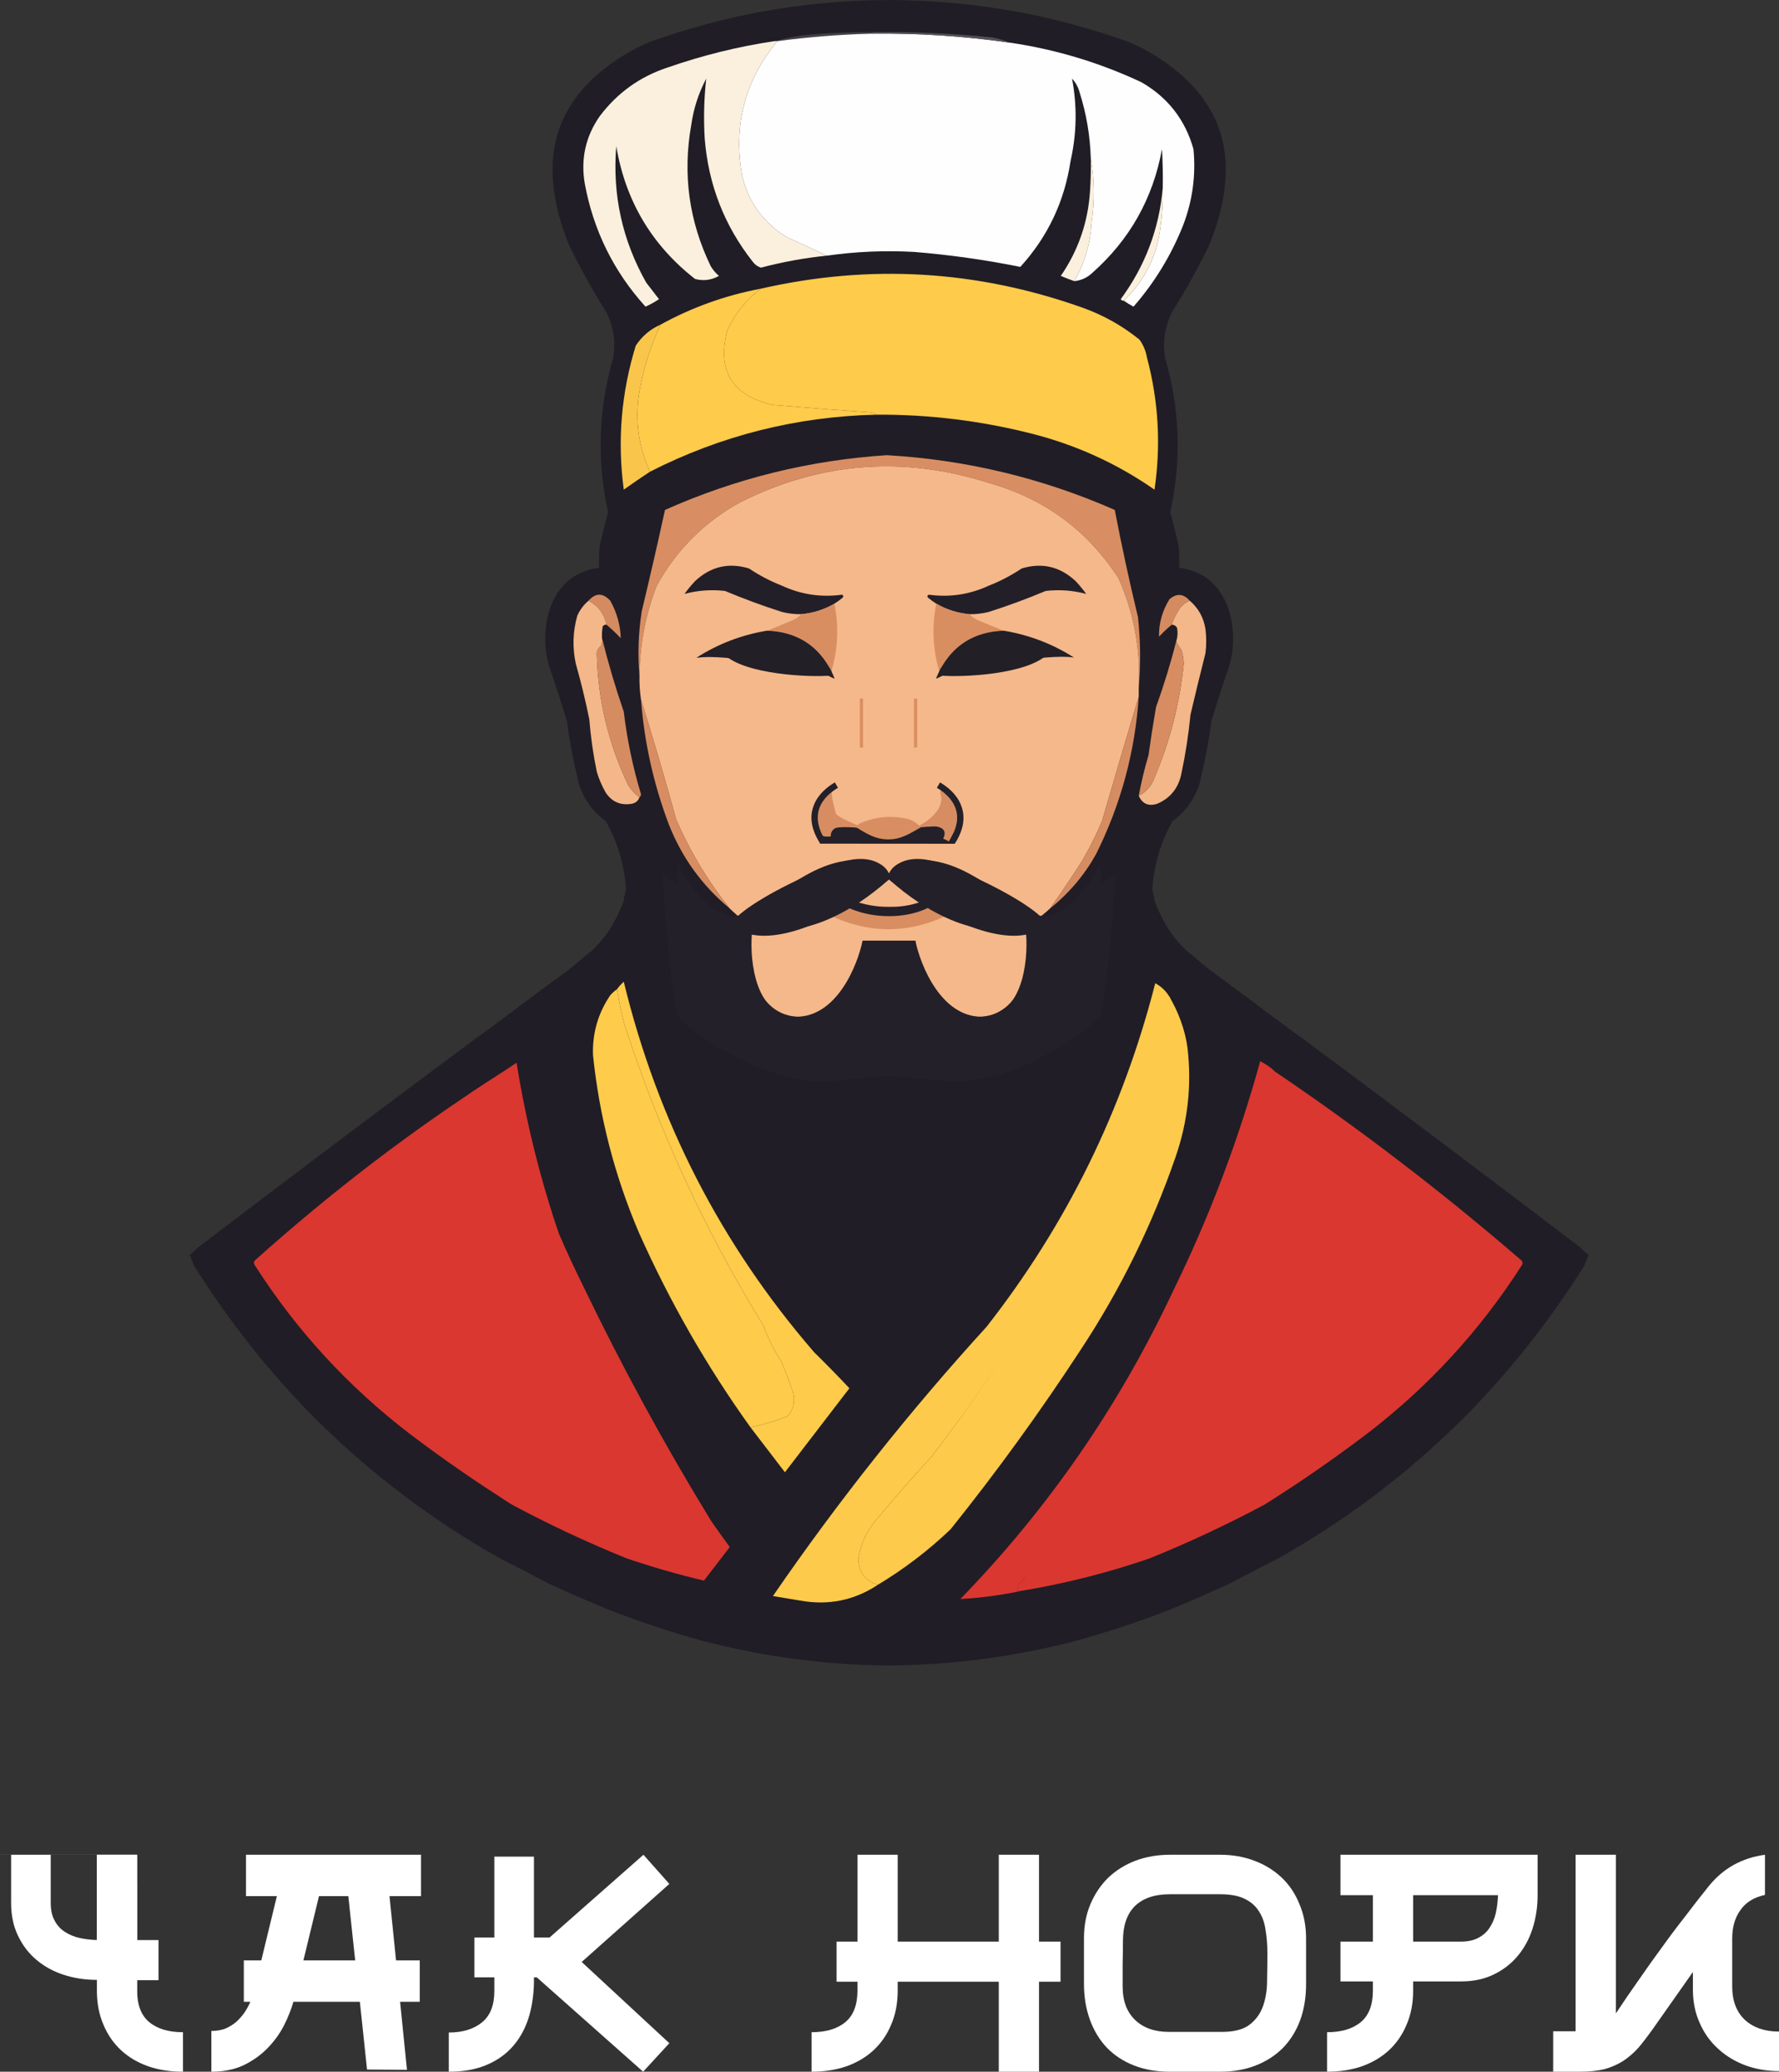 <svg width="1001" height="1165" viewBox="0 0 1001 1165" fill="none" xmlns="http://www.w3.org/2000/svg">
<rect x="0" y="0" width="1001" height="1165" fill="#333333" stroke="none"/>
<g clip-path="url(#clip0_611_2314)">
<path fill-rule="evenodd" clip-rule="evenodd" d="M412.695 472.921C413.807 476.153 415.776 478.825 418.6 480.935C429.463 488.65 441.554 493.43 454.875 495.276C488.341 519.458 521.803 519.458 555.262 495.276C569.365 493.204 582.019 487.861 593.223 479.247C594.869 477.785 595.713 475.957 595.754 473.764C583.141 482.518 569.082 487.72 553.574 489.371C536.294 492.483 519.985 489.813 504.646 481.356C489.672 489.945 473.644 492.616 456.562 489.371C440.419 487.602 425.796 482.119 412.695 472.921Z" fill="#D88E61"/>
<g clip-path="url(#clip1_611_2314)">
<path opacity="0.993" d="M635.21 23.609C614.992 16.402 594.453 10.806 573.595 6.822C549.44 2.363 525.01 0.09 500.305 0.002C475.6 0.09 451.17 2.363 427.015 6.822C406.157 10.806 385.618 16.402 365.4 23.609C362.821 24.734 360.333 25.898 357.937 27.103C327.407 43.517 311.721 65.573 310.88 93.271C310.706 101.591 311.805 110.468 314.177 119.9C315.757 125.954 317.901 132.222 320.606 138.704C326.713 151.204 333.462 163.295 340.852 174.978C345.143 183.21 346.549 191.927 345.07 201.129C336.704 229.831 335.72 258.794 342.118 288.019C342.105 288.069 342.091 288.118 342.078 288.168C342.101 288.259 342.124 288.35 342.146 288.441C341.984 288.868 341.824 289.296 341.668 289.725C340.201 295.323 338.804 300.94 337.478 306.578C337.057 310.786 336.916 315.004 337.056 319.232C324.44 320.978 315.583 327.726 310.483 339.478C309.16 342.892 308.184 346.314 307.554 349.745C306.655 355.388 306.553 361.036 307.25 366.688C307.732 369.983 308.529 373.285 309.64 376.596C312.903 386.104 315.996 395.665 318.919 405.278C320.544 417.214 322.793 429.025 325.668 440.708C328.467 449.412 333.528 456.442 340.852 461.798C347.549 473.731 351.345 486.526 352.241 500.181C351.913 501.742 351.537 503.276 351.112 504.784C351.082 505.357 351.046 505.932 351.004 506.508C350.036 509.117 348.94 511.652 347.718 514.115C344.23 521.816 339.27 528.7 332.838 534.768C331.456 535.853 330.072 536.936 328.687 538.017C325.683 540.716 322.577 543.289 319.369 545.735C313.516 550.046 307.666 554.359 301.822 558.675C291.696 566.344 281.509 573.93 271.26 581.432C270.266 582.16 269.169 582.93 267.971 583.74C215.259 622.879 162.934 662.232 111.003 701.799C109.721 703.22 108.32 704.486 106.785 705.595C107.498 707.676 108.299 709.746 109.189 711.807C128.834 743.015 151.329 771.424 176.673 797.034C208.403 828.642 243.495 855.184 281.95 876.661C291.085 881.262 300.175 885.965 309.218 890.763C320.289 895.823 331.451 900.666 342.704 905.292C359.68 911.932 377.21 917.737 395.292 922.71C429.82 931.719 464.824 936.338 500.305 936.566C535.785 936.338 570.789 931.719 605.317 922.71C623.4 917.738 640.93 911.932 657.906 905.292C669.159 900.666 680.321 895.823 691.392 890.763C700.435 885.965 709.525 881.262 718.66 876.661C757.115 855.184 792.207 828.642 823.938 797.033C849.282 771.423 871.776 743.014 891.421 711.807C892.31 709.746 893.112 707.676 893.825 705.595C892.289 704.486 890.889 703.22 889.607 701.799C837.676 662.232 785.351 622.879 732.639 583.74C731.441 582.93 730.344 582.16 729.35 581.432C719.101 573.93 708.914 566.344 698.788 558.675C692.944 554.359 687.094 550.046 681.24 545.735C678.033 543.289 674.927 540.716 671.923 538.017C670.538 536.936 669.154 535.853 667.772 534.768C661.34 528.7 656.38 521.816 652.892 514.115C651.67 511.652 650.574 509.117 649.606 506.508C649.564 505.932 649.527 505.357 649.497 504.784C649.073 503.276 648.697 501.742 648.369 500.181C649.265 486.526 653.061 473.731 659.757 461.798C667.082 456.442 672.143 449.412 674.942 440.708C677.817 429.025 680.066 417.214 681.691 405.278C684.614 395.665 687.707 386.104 690.97 376.596C692.081 373.285 692.878 369.983 693.36 366.688C694.057 361.036 693.955 355.388 693.056 349.745C692.426 346.314 691.449 342.892 690.127 339.478C685.027 327.726 676.169 320.978 663.554 319.232C663.694 315.004 663.553 310.786 663.132 306.578C661.806 300.94 660.409 295.323 658.942 289.725C658.786 289.296 658.626 288.868 658.463 288.441C658.486 288.35 658.509 288.259 658.532 288.168C658.519 288.118 658.505 288.069 658.492 288.019C664.89 258.794 663.905 229.831 655.54 201.129C654.061 191.927 655.467 183.21 659.757 174.978C667.148 163.295 673.897 151.204 680.004 138.704C682.709 132.222 684.852 125.954 686.433 119.9C688.805 110.468 689.904 101.592 689.73 93.272C688.889 65.574 673.203 43.517 642.673 27.103C640.277 25.898 637.789 24.734 635.21 23.609Z" fill="#211E27"/>
<path fill-rule="evenodd" clip-rule="evenodd" d="M490.587 18.071C490.587 18.352 490.587 18.633 490.587 18.914C472.795 19.372 455.08 20.778 437.441 23.132C436.878 23.132 436.317 23.132 435.754 23.132C442.568 21.293 449.598 20.028 456.844 19.336C468.075 18.446 479.323 18.024 490.587 18.071Z" fill="#423F46"/>
<path fill-rule="evenodd" clip-rule="evenodd" d="M490.586 18.914C516.592 18.602 542.463 20.29 568.196 23.976C594.035 27.764 618.778 35.216 642.432 46.331C657.237 54.946 666.938 67.459 671.536 83.87C672.962 98.673 670.988 113.014 665.631 126.893C658.899 143.74 649.62 158.925 637.793 172.447C635.844 171.407 634.013 170.282 632.309 169.073C644.094 157.884 650.978 144.104 652.977 127.737C653.989 120.461 654.411 113.15 654.242 105.804C654.386 98.487 654.242 91.176 653.821 83.87C648.734 111.617 635.658 134.816 614.594 153.467C611.734 156.163 608.36 157.709 604.471 158.106C610.297 147.989 613.532 137.022 614.172 125.206C615.968 112.958 615.827 100.867 613.75 88.932C613.374 76.271 611.265 63.898 607.423 51.814C606.647 48.914 605.241 46.383 603.205 44.222C606.141 59.667 605.86 75.132 602.362 90.619C598.917 113.391 589.498 133.215 574.102 150.092C554.353 146.106 534.388 143.295 514.207 141.656C497.804 140.763 481.495 141.466 465.279 143.765C457.763 140.291 450.171 136.776 442.502 133.22C429.596 125.293 421.301 113.905 417.616 99.055C412.446 70.575 419.054 45.267 437.44 23.132C455.079 20.778 472.794 19.372 490.586 18.914Z" fill="#FEFEFE"/>
<path fill-rule="evenodd" clip-rule="evenodd" d="M490.586 18.914C490.586 18.633 490.586 18.351 490.586 18.07C513.145 17.78 535.64 18.765 558.073 21.023C561.658 21.646 565.033 22.631 568.196 23.975C542.462 20.289 516.592 18.602 490.586 18.914Z" fill="#535057"/>
<path fill-rule="evenodd" clip-rule="evenodd" d="M435.754 23.132C436.317 23.132 436.878 23.132 437.441 23.132C419.055 45.267 412.447 70.574 417.617 99.055C421.302 113.904 429.597 125.293 442.503 133.22C450.172 136.776 457.764 140.291 465.28 143.765C452.738 145.036 440.365 147.285 428.162 150.514C426.282 149.907 424.736 148.783 423.522 147.139C407.595 126.939 398.597 103.881 396.527 77.965C395.85 66.644 396.131 55.396 397.371 44.222C393.047 52.412 390.236 61.129 388.935 70.373C384.04 98.036 387.696 124.468 399.901 149.67C401.131 151.745 402.678 153.573 404.541 155.153C400.174 157.565 395.675 158.128 391.044 156.841C366.675 137.787 351.912 112.901 346.755 82.183C344.52 109.533 350.144 135.122 363.627 158.95C366.017 162.043 368.408 165.136 370.798 168.229C368.403 169.849 365.872 171.255 363.205 172.447C345.317 152.698 333.929 129.639 329.04 103.273C326.676 89.395 329.489 76.741 337.476 65.311C347.446 52.111 360.241 42.973 375.859 37.895C395.463 31.082 415.428 26.161 435.754 23.132Z" fill="#FBF0DD"/>
<path fill-rule="evenodd" clip-rule="evenodd" d="M613.755 88.932C615.832 100.867 615.972 112.958 614.176 125.206C613.536 137.022 610.302 147.989 604.475 158.106C601.935 157.211 599.404 156.227 596.883 155.154C606.713 140.851 612.196 124.963 613.333 107.491C613.755 101.311 613.895 95.125 613.755 88.932Z" fill="#FBF0DD"/>
<path fill-rule="evenodd" clip-rule="evenodd" d="M654.242 105.803C654.41 113.149 653.988 120.461 652.976 127.737C650.977 144.104 644.093 157.883 632.308 169.073C631.566 169.183 631.009 168.902 630.621 168.229C644.338 149.574 652.209 128.765 654.242 105.803Z" fill="#FBF0DD"/>
<path fill-rule="evenodd" clip-rule="evenodd" d="M493.122 233.185C492.186 232.519 491.062 232.097 489.748 231.92C471.45 230.631 453.172 229.225 434.914 227.702C412.001 222.522 403.425 208.602 409.185 185.944C413.502 176.429 419.828 168.556 428.166 162.324C489.318 148.391 549.494 151.906 608.694 172.869C620.622 177.073 631.454 183.119 641.172 191.006C643.34 194.039 644.749 197.413 645.39 201.129C651.885 225.631 653.286 250.376 649.608 275.365C628.425 260.608 605.226 250.063 580.012 243.73C551.486 236.539 522.523 233.023 493.122 233.185Z" fill="#FECB4B"/>
<path fill-rule="evenodd" clip-rule="evenodd" d="M428.169 162.324C419.831 168.556 413.505 176.429 409.188 185.944C403.428 208.602 412.004 222.522 434.917 227.702C453.175 229.225 471.453 230.631 489.751 231.92C491.065 232.097 492.189 232.519 493.125 233.185C448.163 234.232 405.702 244.918 365.743 265.242C359.436 251.58 357.327 237.239 359.416 222.219C361.719 208.422 365.797 195.206 371.648 182.57C389.359 172.822 408.199 166.074 428.169 162.324Z" fill="#FECB4B"/>
<path fill-rule="evenodd" clip-rule="evenodd" d="M371.647 182.57C365.796 195.206 361.718 208.422 359.415 222.219C357.326 237.239 359.435 251.58 365.742 265.242C360.803 268.493 355.883 271.867 350.979 275.365C347.304 247.906 349.554 220.911 357.728 194.38C361.228 189.049 365.867 185.113 371.647 182.57Z" fill="#F9C64B"/>
<path fill-rule="evenodd" clip-rule="evenodd" d="M640.747 386.718C641.886 365.296 638.09 344.768 629.359 325.136C611.854 298.159 587.53 280.303 556.389 271.569C508.112 256.182 461.433 259.838 416.353 282.535C396.291 293.598 380.685 309.204 369.534 329.354C363.205 345.658 359.972 362.529 359.832 379.97C358.77 367.97 359.191 355.878 361.098 343.695C365.667 324.721 370.026 305.74 374.173 286.753C413.933 269.043 455.549 258.779 499.025 255.962C543.639 258.539 586.382 268.803 627.25 286.753C631.131 306.924 635.492 327.03 640.326 347.07C641.743 360.405 641.886 373.622 640.747 386.718Z" fill="#D88E62"/>
<path fill-rule="evenodd" clip-rule="evenodd" d="M640.744 386.718C640.744 388.405 640.744 390.093 640.744 391.78C633.734 415.022 626.85 438.362 620.076 461.798C616.862 469.344 613.21 476.655 609.11 483.731C603.256 492.923 597.21 501.921 590.972 510.726C580.041 520.97 567.107 527.157 552.167 529.285C546.747 529.597 541.405 529.175 536.139 528.019C533.407 526.555 531.438 524.446 530.234 521.692C531.046 520.964 531.046 520.402 530.234 520.005C510.382 526.634 490.558 526.634 470.761 520.005C470.365 520.914 470.506 521.757 471.183 522.536C469.147 524.55 466.897 526.378 464.434 528.019C458.873 529.14 453.249 529.562 447.562 529.285C433.07 527.1 420.697 520.914 410.445 510.726C398.349 495.555 388.366 478.964 380.497 460.954C374.293 438.272 367.686 415.777 360.673 393.467C360.019 388.998 359.738 384.5 359.829 379.969C359.968 362.529 363.202 345.657 369.531 329.354C380.682 309.204 396.288 293.598 416.35 282.535C461.43 259.837 508.108 256.182 556.385 271.568C587.527 280.303 611.85 298.159 629.356 325.136C638.087 344.768 641.883 365.296 640.744 386.718Z" fill="#F5B88A"/>
<path fill-rule="evenodd" clip-rule="evenodd" d="M439.97 329.354C450.731 334.335 461.979 336.022 473.714 334.416C474.575 334.839 474.716 335.401 474.135 336.103C472.639 337.339 471.092 338.463 469.496 339.477C463.752 342.798 457.566 344.766 450.937 345.383C447.227 345.446 443.572 345.024 439.97 344.117C429.101 340.65 418.415 336.713 407.914 332.307C400.103 331.428 392.511 331.991 385.137 333.994C386.966 331.465 388.934 329.075 391.042 326.824C399.832 318.594 409.955 316.204 421.411 319.653C427.244 323.554 433.43 326.787 439.97 329.354Z" fill="#231F28"/>
<path fill-rule="evenodd" clip-rule="evenodd" d="M556.346 329.354C545.586 334.335 534.337 336.022 522.603 334.416C521.742 334.839 521.601 335.401 522.181 336.103C523.678 337.339 525.225 338.463 526.821 339.477C532.564 342.798 538.751 344.766 545.38 345.383C549.089 345.446 552.744 345.024 556.346 344.117C567.215 340.65 577.901 336.713 588.403 332.307C596.214 331.428 603.806 331.991 611.18 333.994C609.351 331.465 607.383 329.075 605.275 326.824C596.484 318.594 586.361 316.204 574.905 319.653C569.073 323.554 562.886 326.787 556.346 329.354Z" fill="#231F28"/>
<path fill-rule="evenodd" clip-rule="evenodd" d="M341.271 351.288C339.918 345.179 336.544 340.681 331.148 337.79C335.123 333.31 339.2 333.31 343.38 337.79C347.082 344.389 349.05 351.419 349.286 358.88C346.663 356.111 343.991 353.581 341.271 351.288Z" fill="#D48B60"/>
<path fill-rule="evenodd" clip-rule="evenodd" d="M669.427 337.79C667.267 338.67 665.445 340.076 663.943 342.008C661.944 344.888 660.392 347.981 659.304 351.287C656.807 353.364 654.411 355.614 652.133 358.036C652.024 350.475 653.998 343.445 658.038 336.946C662.113 333.515 665.909 333.796 669.427 337.79Z" fill="#D48B60"/>
<path fill-rule="evenodd" clip-rule="evenodd" d="M331.153 337.79C336.549 340.681 339.923 345.179 341.276 351.288C340.436 351.215 339.733 351.497 339.167 352.131C338.748 354.364 338.607 356.613 338.745 358.88C338.88 360.313 338.74 361.72 338.324 363.098C336.856 364.124 336.012 365.529 335.793 367.316C336.377 393.277 342.283 418.022 353.508 441.552C355.219 444.245 357.328 446.494 359.835 448.301C359.028 450.551 357.341 451.817 354.774 452.097C348.887 452.881 344.247 450.772 340.854 445.77C338.702 442.028 337.015 438.092 335.793 433.959C333.777 424.216 332.371 414.374 331.575 404.434C329.438 393.919 326.907 383.515 323.983 373.221C322.02 364.127 322.301 355.129 324.826 346.226C326.337 342.903 328.446 340.092 331.153 337.79Z" fill="#F3B789"/>
<path fill-rule="evenodd" clip-rule="evenodd" d="M669.432 337.79C674.359 342.024 677.311 347.366 678.29 353.819C678.855 358.317 678.855 362.817 678.29 367.316C675.371 378.824 672.562 390.353 669.854 401.903C668.774 412.973 667.087 423.939 664.792 434.803C663.164 443.16 658.524 448.924 650.873 452.097C646.039 453.472 642.665 451.925 640.75 447.457C645.002 445.306 647.954 441.931 649.608 437.334C658.314 416.819 663.797 395.448 666.058 373.221C665.965 370.634 665.543 368.103 664.792 365.629C663.578 364.034 662.591 362.346 661.84 360.567C662.658 358.083 662.793 355.552 662.262 352.975C661.57 351.859 660.591 351.297 659.309 351.288C660.397 347.982 661.949 344.888 663.949 342.008C665.45 340.077 667.272 338.67 669.432 337.79Z" fill="#F3B789"/>
<path fill-rule="evenodd" clip-rule="evenodd" d="M469.497 339.478C472.086 352.29 471.525 364.944 467.809 377.439C460.288 362.839 448.197 355.247 431.535 354.662C435.984 352.939 440.483 351.111 445.033 349.179C447.343 348.313 449.311 347.048 450.938 345.383C457.567 344.766 463.753 342.798 469.497 339.478Z" fill="#D98E61"/>
<path fill-rule="evenodd" clip-rule="evenodd" d="M526.82 339.478C524.23 352.29 524.792 364.944 528.507 377.439C536.028 362.839 548.12 355.247 564.781 354.662C560.332 352.939 555.833 351.111 551.284 349.179C548.973 348.313 547.005 347.048 545.379 345.383C538.75 344.766 532.563 342.798 526.82 339.478Z" fill="#D98E61"/>
<path fill-rule="evenodd" clip-rule="evenodd" d="M431.535 354.662C448.197 355.247 460.288 362.839 467.81 377.439C467.81 378.283 467.81 379.126 467.81 379.97C452.495 380.581 437.592 378.472 423.099 373.643C412.721 372.155 402.317 370.89 391.887 369.847C404.003 362.099 417.219 357.038 431.535 354.662Z" fill="#231F27"/>
<path fill-rule="evenodd" clip-rule="evenodd" d="M564.785 354.662C548.123 355.247 536.032 362.839 528.511 377.439C528.511 378.283 528.511 379.126 528.511 379.97C543.825 380.581 558.729 378.472 573.221 373.643C583.599 372.155 594.003 370.89 604.434 369.847C592.317 362.099 579.101 357.038 564.785 354.662Z" fill="#231F27"/>
<path fill-rule="evenodd" clip-rule="evenodd" d="M661.84 360.568C662.591 362.347 663.578 364.034 664.792 365.629C665.543 368.103 665.965 370.634 666.058 373.221C663.797 395.448 658.314 416.82 649.608 437.334C647.954 441.932 645.002 445.306 640.75 447.457C642.176 439.797 643.998 432.204 646.233 424.68C647.499 415.659 648.908 406.66 650.451 397.685C654.88 385.392 658.676 373.019 661.84 360.568Z" fill="#D78D61"/>
<path fill-rule="evenodd" clip-rule="evenodd" d="M338.742 358.88C342.183 372.731 346.261 386.509 350.974 400.216C352.859 415.969 356.093 431.435 360.675 446.613C360.639 447.386 360.358 447.949 359.831 448.3C357.324 446.494 355.215 444.244 353.504 441.552C342.279 418.021 336.374 393.276 335.789 367.316C336.008 365.529 336.852 364.124 338.32 363.098C338.737 361.72 338.877 360.313 338.742 358.88Z" fill="#D68C61"/>
<path fill-rule="evenodd" clip-rule="evenodd" d="M640.744 391.78C638.652 422.928 630.638 452.453 616.702 480.357C610.115 492.148 601.539 502.271 590.973 510.726C597.21 501.921 603.256 492.923 609.11 483.731C613.21 476.655 616.862 469.344 620.076 461.798C626.85 438.362 633.734 415.022 640.744 391.78Z" fill="#D58C61"/>
<path fill-rule="evenodd" clip-rule="evenodd" d="M360.676 393.467C367.689 415.778 374.296 438.273 380.5 460.954C388.369 478.964 398.352 495.555 410.448 510.726C395.055 497.985 383.666 482.238 376.282 463.485C367.746 440.872 362.544 417.532 360.676 393.467Z" fill="#D78D61"/>
<path fill-rule="evenodd" clip-rule="evenodd" d="M536.99 503.134C524.954 507.93 512.441 510.18 499.45 509.882C486.824 510.061 474.873 507.53 463.598 502.29C475.846 501.283 488.078 500.158 500.294 498.916C512.624 500.358 524.857 501.765 536.99 503.134Z" fill="#F3B789"/>
<path fill-rule="evenodd" clip-rule="evenodd" d="M471.183 522.536C476.739 525.318 476.739 527.989 471.183 530.55C464.997 531.113 458.81 531.113 452.624 530.55C450.761 530.389 449.074 529.967 447.562 529.285C453.249 529.563 458.873 529.141 464.434 528.02C466.898 526.378 469.147 524.55 471.183 522.536Z" fill="#D48C62"/>
<path fill-rule="evenodd" clip-rule="evenodd" d="M530.237 521.693C531.441 524.446 533.41 526.555 536.143 528.02C541.408 529.176 546.751 529.597 552.171 529.285C550.946 529.962 549.54 530.384 547.953 530.551C541.767 531.113 535.58 531.113 529.394 530.551C527.696 529.977 526.571 528.852 526.02 527.176C527.298 525.201 528.705 523.373 530.237 521.693Z" fill="#D68E62"/>
<path fill-rule="evenodd" clip-rule="evenodd" d="M422.255 802.608C429.491 801.151 436.522 799.042 443.345 796.281C446.502 792.47 447.486 788.111 446.297 783.205C444.261 777.173 442.011 771.268 439.549 765.49C435.463 759.138 432.089 752.389 429.426 745.244C396.401 691.569 370.25 634.767 350.972 574.839C349.432 568.694 348.167 562.507 347.176 556.28C348.267 554.765 349.532 553.358 350.972 552.062C370.061 630.462 405.774 699.917 458.108 760.428C464.869 767.049 471.477 773.797 477.932 780.674C465.841 796.422 453.749 812.168 441.658 827.915C435.17 819.463 428.703 811.028 422.255 802.608Z" fill="#FECB4B"/>
<path fill-rule="evenodd" clip-rule="evenodd" d="M658.465 561.341C646.528 605.189 630.357 647.369 609.959 687.88C584.699 733.876 556.017 777.743 523.913 819.479C513.476 830.758 503.353 842.29 493.543 854.067C487.877 860.478 484.362 867.935 482.999 876.422C483.112 884.14 486.768 889.067 493.965 891.184C480.652 899.991 466.029 902.944 450.099 900.042C445.037 899.199 439.976 898.355 434.914 897.511C471.453 844.365 511.524 793.89 555.125 746.087C600.185 688.583 631.816 624.189 650.029 552.905C653.699 554.892 656.516 557.704 658.465 561.341Z" fill="#FECA4B"/>
<path fill-rule="evenodd" clip-rule="evenodd" d="M347.176 556.28C348.168 562.507 349.433 568.694 350.973 574.839C370.25 634.767 396.402 691.568 429.426 745.244C432.09 752.389 435.464 759.137 439.549 765.49C442.012 771.268 444.262 777.173 446.298 783.205C447.487 788.111 446.502 792.47 443.346 796.281C436.523 799.042 429.492 801.151 422.256 802.608C397.668 768.359 376.719 731.803 359.409 692.941C345.814 661.058 337.237 627.876 333.679 593.398C333.245 581.07 336.479 569.823 343.38 559.654C344.537 558.354 345.802 557.229 347.176 556.28Z" fill="#FECB4B"/>
<path fill-rule="evenodd" clip-rule="evenodd" d="M657.831 560.25C662.977 568.802 666.848 579.173 668.164 589.18C670.627 610.202 668.375 630.729 661.415 650.762C648.171 689.067 630.455 725.06 608.269 758.741C585.457 793.679 560.993 827.423 534.877 859.972C522.351 871.917 508.714 882.318 493.963 891.184C486.765 889.067 483.109 884.14 482.996 876.422C484.359 867.935 487.875 860.478 493.541 854.067C503.35 842.29 513.473 830.758 523.91 819.479C556.015 777.743 583.962 733.87 609.221 687.873C629.619 647.362 645.894 604.098 657.831 560.25Z" fill="#FECA4B"/>
<path fill-rule="evenodd" clip-rule="evenodd" d="M717.517 602.677C716.277 603.391 715.577 604.516 715.408 606.051C704.804 646.658 690.185 685.744 671.541 723.31C649.81 768.473 625.903 812.34 599.836 854.91C591.606 866.585 583.17 878.117 574.529 889.497C573.213 890.948 572.511 892.635 572.42 894.559C573.263 894.559 574.107 894.559 574.95 894.559C563.612 896.988 552.082 898.54 540.363 899.198C589.694 848.431 629.48 790.929 659.731 726.684C680.256 684.94 696.706 641.636 709.081 596.772C712.244 598.343 715.054 600.312 717.517 602.677Z" fill="#DA3730"/>
<path fill-rule="evenodd" clip-rule="evenodd" d="M290.653 597.615C299.069 650.282 314.393 700.897 336.629 749.461C346.536 769.557 356.659 789.523 366.998 809.356C370.307 816.323 372.135 823.634 372.481 831.29C372.61 839.886 369.236 846.778 362.358 851.957C359.169 853.83 355.794 855.239 352.235 856.175C332.284 858.149 314.429 852.944 298.667 840.569C298.877 831.306 299.017 822.027 299.089 812.731C299.571 793.331 299.853 773.929 299.933 754.523C299.933 754.242 299.933 753.96 299.933 753.679C300.775 724.579 301.056 695.334 300.776 665.946C299.652 665.946 298.526 665.946 297.402 665.946C283.205 662.573 268.864 659.901 254.379 657.932C260.65 655.878 265.009 651.801 267.455 645.7C268.617 640.117 268.898 634.493 268.298 628.828C266.625 624.11 265.501 619.33 264.924 614.487C273.597 608.959 282.173 603.336 290.653 597.615Z" fill="#DA3730"/>
<path fill-rule="evenodd" clip-rule="evenodd" d="M282.471 603.087C231.884 635.344 186.253 670.414 143.275 708.918C142.71 709.762 142.813 710.657 143.378 711.5C166.864 748.208 195.968 779.843 230.69 806.404C249.223 820.453 268.348 833.669 288.054 846.053C309.194 857.332 330.849 867.455 353.01 876.422C376.42 884.453 352.596 869.647 376.987 873.705C377.831 873.705 388.493 873.705 389.337 873.705C389.246 871.781 396.544 872.262 395.229 870.811C386.587 859.431 408.059 866.586 399.829 854.91C373.762 812.34 349.855 768.474 328.124 723.311C309.481 685.745 294.862 646.659 284.258 606.052C284.089 604.516 284.861 602.723 282.471 603.087Z" fill="#DA3730"/>
<path fill-rule="evenodd" clip-rule="evenodd" d="M297.211 850.848C294.149 849.274 291.097 847.675 288.056 846.053C286.214 844.895 284.377 843.731 282.546 842.559C282.499 842.516 282.477 842.493 282.477 842.493C282.477 842.493 332.288 858.15 352.239 856.176C355.798 855.24 359.173 853.831 362.362 851.958C369.24 846.778 372.614 839.886 372.485 831.29C372.139 823.635 370.311 816.323 367.002 809.357C356.663 789.523 346.54 769.558 336.633 749.462C328.327 731.322 320.986 712.896 314.609 694.183C318.851 703.992 323.357 713.701 328.126 723.311C349.857 768.474 373.764 812.34 399.831 854.91C403.39 859.959 406.987 864.98 410.623 869.974C410.212 870.507 409.802 871.039 409.392 871.572C404.961 877.325 400.53 883.079 396.099 888.833C381.556 885.425 367.194 881.287 353.012 876.422C334.49 868.927 316.322 860.625 298.513 851.516C298.266 851.368 298.019 851.22 297.772 851.071C297.583 850.997 297.396 850.923 297.211 850.848Z" fill="#DA3730"/>
<path fill-rule="evenodd" clip-rule="evenodd" d="M717.515 602.677C765.802 635.34 812.056 670.771 856.286 708.969C856.851 709.813 856.851 710.656 856.286 711.5C832.8 748.208 803.696 779.843 768.974 806.404C750.44 820.453 731.316 833.669 711.61 846.052C690.47 857.331 668.815 867.454 646.654 876.422C623.244 884.453 599.34 890.501 574.949 894.559C574.105 894.559 573.262 894.559 572.418 894.559C572.509 892.635 573.212 890.948 574.527 889.497C583.169 878.117 588.367 866.585 596.597 854.91C622.664 812.34 645.011 768.473 666.742 723.31C685.385 685.744 703.242 646.658 713.846 606.051C714.014 604.516 716.275 603.392 717.515 602.677Z" fill="#DA3730"/>
<path opacity="0.01" fill-rule="evenodd" clip-rule="evenodd" d="M894.667 716.562C895.477 717.592 895.342 718.716 894.245 719.936C893.756 718.731 893.899 717.606 894.667 716.562Z" fill="#080808"/>
<path opacity="0.01" fill-rule="evenodd" clip-rule="evenodd" d="M107.596 736.807C110.066 737.767 110.348 738.891 108.44 740.182C107.656 739.179 107.375 738.054 107.596 736.807Z" fill="#0E0E0E"/>
</g>
<path d="M495.53 491.937L415.642 523.561C416.934 529.624 411.756 549.956 412.955 555.702C414.454 562.885 440.446 574.46 447.887 582.108C455.328 589.756 528.55 590.117 539.815 583.4C548.827 578.026 579.363 562.696 593.504 555.702C592.107 523.536 587.148 523.952 577.899 519.117L526.431 494.107H504.522L495.53 491.937Z" fill="#F5B88A"/>
<path d="M460.855 464.446C490.439 464.446 507.026 464.446 536.61 464.446L537.178 474.471L461.527 474.419L460.855 464.446Z" fill="#232029"/>
<path fill-rule="evenodd" clip-rule="evenodd" d="M468.04 444.552C459.369 451.493 457.541 459.928 462.556 469.859C463.7 470.602 466.073 470.516 467.459 470.336C467.369 468.309 468.213 466.762 469.99 465.696C472.68 464.586 482.933 465.429 485.867 465.696C482.863 463.967 472.75 460.451 470.412 457.682C469.304 453.171 467.776 449.039 468.04 444.552Z" fill="#D78D61"/>
<path fill-rule="evenodd" clip-rule="evenodd" d="M529.881 444.185C529.355 444.536 529.074 445.099 529.037 445.872C532.115 454.341 523.097 461.576 514.958 465.479C516.946 465.342 525.402 464.433 527.35 464.852C531.342 465.732 532.467 467.981 530.725 471.601C531.497 471.917 533.239 472.702 533.872 473.231C535.278 471.543 535.645 469.492 537.051 467.805C540.335 458.118 537.945 450.244 529.881 444.185Z" fill="#D68D61"/>
<path fill-rule="evenodd" clip-rule="evenodd" d="M540.553 452.318C538.103 446.456 533.109 442.406 528.912 439.981L527.154 443.024C531.023 445.259 535.279 448.812 537.311 453.673C539.29 458.409 539.298 464.724 534.047 472.901L537.224 474.471C542.981 465.504 543.056 458.305 540.553 452.318Z" fill="#232029"/>
<path fill-rule="evenodd" clip-rule="evenodd" d="M458.111 452.318C460.562 446.456 465.556 442.406 469.752 439.981L471.51 443.024C467.642 445.259 463.385 448.812 461.353 453.673C459.374 458.409 459.366 464.724 464.617 472.901L461.52 474.419C455.763 465.453 455.609 458.305 458.111 452.318Z" fill="#232029"/>
<path fill-rule="evenodd" clip-rule="evenodd" d="M481.792 465.274C487.273 468.509 492.105 471.91 499.507 472.023C507.219 472.14 512.218 468.481 518.066 465.274C516.313 463.122 514.064 461.576 511.318 460.634C501.716 458.349 492.436 459.193 483.479 463.165C482.736 463.762 482.174 464.466 481.792 465.274Z" fill="#D98E61"/>
<path fill-rule="evenodd" clip-rule="evenodd" d="M441.735 498.504C442.847 501.736 428.524 504.239 431.349 506.349C442.212 514.065 436.424 502.563 449.744 504.409C483.21 528.591 516.672 528.591 550.131 504.409C564.234 502.337 552.171 513.023 563.376 504.409C565.021 502.946 555.48 500.696 555.522 498.504C542.909 507.258 563.951 496.854 548.444 498.504C531.164 501.617 514.854 498.946 499.516 490.49C484.541 499.078 468.513 501.749 451.431 498.504C435.288 496.736 454.836 507.702 441.735 498.504Z" fill="#D88E61"/>
<path d="M480.644 510.126C479.525 507.198 477.389 501 477.802 499.636L491.651 492.712L508.032 490.49L525.239 498.603L521.88 508.059L511.236 511.624H495.01L480.644 510.126Z" fill="#F5B88A"/>
<path d="M413.109 515.138C399.219 515.138 386.17 495.605 381.381 485.839C380.64 508.851 380.12 557.335 383.965 567.174C388.77 579.472 404.634 582.314 423.03 592.649C441.426 602.984 492.274 603.449 530.202 607.79C568.131 612.13 613.656 579.162 618.462 571.773C622.306 565.861 626.161 515.707 627.608 491.368L580.739 525.576C580.86 540.975 574.952 571.773 550.355 571.773C525.758 571.773 516.578 543.283 515.062 529.039H485.349C482.369 543.283 470.725 571.773 447.989 571.773C425.252 571.773 421.876 540.975 423.03 525.576C447.586 530.372 484.729 506.87 500.231 494.52C522.596 514.611 542.966 521.012 550.355 521.701C564.858 522.338 592.232 522.011 585.7 515.603C577.536 507.594 554.076 494.675 530.202 485.839C511.104 478.77 502.264 486.58 500.231 491.368C498.991 488.35 496.201 486.425 494.961 485.839C458.995 473.902 430.471 515.138 413.109 515.138Z" fill="#232029"/>
<path d="M587.301 515.138C601.191 515.138 614.241 495.605 619.029 485.839C619.77 508.851 620.29 557.335 616.445 567.174C611.64 579.472 595.776 582.314 577.38 592.649C558.984 602.984 508.137 603.449 470.208 607.79C432.279 612.13 386.754 579.162 381.949 571.773C378.104 565.861 374.249 515.707 372.802 491.368L419.671 525.576C419.55 540.975 425.458 571.773 450.055 571.773C474.652 571.773 483.833 543.283 485.348 529.039H515.061C518.041 543.283 529.685 571.773 552.421 571.773C575.158 571.773 578.534 540.975 577.38 525.576C552.824 530.372 515.681 506.87 500.179 494.52C477.814 514.611 457.444 521.012 450.055 521.701C435.552 522.338 408.178 522.011 414.71 515.603C422.874 507.594 446.334 494.675 470.208 485.839C489.307 478.77 498.146 486.58 500.179 491.368C501.419 488.35 504.209 486.425 505.45 485.839C541.415 473.902 569.939 515.138 587.301 515.138Z" fill="#232029"/>
<path fill-rule="evenodd" clip-rule="evenodd" d="M522.319 505.418C515.617 508.54 508.513 510.047 501.008 509.94C493.286 510.118 485.848 508.778 478.693 505.921C476.872 504.883 474.95 504.046 472.927 503.408C471.753 503.663 471.502 504.249 472.175 505.167C487.886 514.627 504.266 515.967 521.316 509.187C523.569 508.142 525.742 506.97 527.835 505.669C528.605 505.112 528.939 504.358 528.838 503.408C526.614 503.937 524.441 504.607 522.319 505.418Z" fill="#232029"/>
<path d="M471.602 504.958C474.857 507.783 485.14 513.433 500.229 513.433C515.318 513.433 524.636 507.783 527.41 504.958" stroke="#232029" stroke-width="3.514"/>
<path d="M484.73 392.826V420.368" stroke="#D98E61" stroke-width="1.757"/>
<path d="M515.164 392.826V420.368" stroke="#D98E61" stroke-width="1.757"/>
<path d="M604.096 369.728C588.842 367.454 547.306 375.567 528.445 379.907C530.926 384.506 609.367 383.111 610.969 382.543C612.571 381.974 623.164 372.57 604.096 369.728Z" fill="#F5B88A"/>
<path d="M392.525 369.863C407.779 367.59 449.315 375.703 468.176 380.043C465.695 384.642 387.254 383.247 385.652 382.679C384.05 382.11 373.457 372.705 392.525 369.863Z" fill="#F5B88A"/>
<path d="M528.547 379.856C541.665 381.06 577.489 379.228 589.109 368.177C589.109 368.177 531.193 377.003 528.547 379.856Z" fill="#231F27"/>
<path d="M468.191 379.856C455.073 381.06 419.249 379.228 407.629 368.177C407.629 368.177 465.546 377.003 468.191 379.856Z" fill="#231F27"/>
<path d="M526.727 381.664C526.57 381.648 528.742 376.65 529.569 375.515L539.904 374.843C535.219 378.013 526.727 381.664 526.727 381.664Z" fill="#231F27"/>
<path d="M469.582 381.664C469.738 381.648 467.567 376.65 466.74 375.515L456.405 374.843C461.09 378.013 469.582 381.664 469.582 381.664Z" fill="#231F27"/>
</g>
<path d="M199.851 1102.41L195.99 1066.27H179.491L170.715 1102.41H199.851ZM138.419 1066.27V1043H236.886V1066.27H219.159L222.845 1102.41H236.184V1125.68H225.126L228.988 1163.94L206.521 1163.77L202.484 1125.68H165.098C163.928 1129.8 162.173 1134.21 159.832 1138.91C157.492 1143.49 154.45 1147.72 150.705 1151.6C146.961 1155.48 142.456 1158.71 137.19 1161.3C131.925 1163.77 125.84 1165 118.936 1165V1142.08C121.978 1142.08 124.67 1141.61 127.01 1140.67C129.35 1139.61 131.398 1138.32 133.153 1136.79C134.908 1135.15 136.43 1133.38 137.717 1131.5C139.004 1129.5 140.057 1127.57 140.876 1125.68H137.19V1102.41H147.019L155.795 1066.27H138.419Z" fill="white"/>
<path d="M327.298 1103.29L376.62 1148.96L361.876 1165L302.023 1111.93H300.443C300.56 1119.69 299.683 1126.86 297.811 1133.44C295.938 1139.91 293.013 1145.49 289.035 1150.19C285.056 1154.89 280.024 1158.54 273.94 1161.12C267.972 1163.71 260.834 1165 252.526 1165V1142.96C260.249 1142.96 266.451 1141.08 271.131 1137.32C275.812 1133.56 278.152 1127.68 278.152 1119.69V1111.93H266.919V1089.54H278.152V1044.06H300.443V1089.54H309.219L362.051 1043L376.62 1059.4L327.298 1103.29Z" fill="white"/>
<path d="M584.627 1091.84H596.738V1114.4H584.627V1165H561.985V1114.4H505.116V1119.34C505.116 1126.51 503.888 1132.91 501.43 1138.55C499.09 1144.2 495.755 1149.02 491.426 1153.01C487.213 1156.89 482.123 1159.89 476.155 1162C470.305 1164 463.81 1165 456.672 1165V1142.79C464.746 1142.79 471.065 1140.91 475.629 1137.14C480.192 1133.38 482.474 1127.45 482.474 1119.34V1114.4H470.714V1091.84H482.474V1043H505.116V1091.84H561.985V1043H584.627V1091.84Z" fill="white"/>
<path d="M687.499 1142.61C694.403 1142.61 699.61 1141.26 703.121 1138.55C706.631 1135.85 709.147 1132.38 710.668 1128.15C712.189 1123.8 712.95 1119.04 712.95 1113.87C713.067 1108.58 713.125 1103.41 713.125 1098.36C713.125 1093.54 712.774 1089.13 712.072 1085.14C711.487 1081.02 710.2 1077.5 708.211 1074.56C706.339 1071.62 703.647 1069.33 700.137 1067.68C696.743 1066.04 692.238 1065.21 686.622 1065.21H658.187C649.645 1065.21 643.092 1067.45 638.529 1071.91C634.082 1076.38 631.859 1082.9 631.859 1091.48C631.859 1095.71 631.8 1099.94 631.683 1104.18C631.683 1108.41 631.683 1112.7 631.683 1117.05C631.683 1125.16 634.024 1131.44 638.704 1135.91C643.385 1140.38 649.704 1142.61 657.661 1142.61H687.499ZM686.622 1043C693.525 1043 699.903 1044.12 705.753 1046.35C711.721 1048.58 716.87 1051.76 721.199 1055.87C725.529 1059.98 728.864 1064.98 731.204 1070.86C733.661 1076.61 734.89 1083.02 734.89 1090.07V1115.81C734.89 1123.22 733.778 1129.97 731.555 1136.09C729.332 1142.08 726.114 1147.25 721.901 1151.6C717.689 1155.83 712.599 1159.12 706.631 1161.47C700.663 1163.82 693.993 1165 686.622 1165H658.187C650.698 1165 643.97 1163.82 638.002 1161.47C632.035 1159.12 626.944 1155.77 622.732 1151.42C618.636 1147.08 615.477 1141.85 613.254 1135.73C611.031 1129.62 609.919 1122.86 609.919 1115.46V1089.9C609.919 1082.84 611.147 1076.44 613.605 1070.68C616.062 1064.92 619.397 1059.98 623.61 1055.87C627.939 1051.76 633.029 1048.58 638.88 1046.35C644.848 1044.12 651.283 1043 658.187 1043H686.622Z" fill="white"/>
<path d="M795.138 1065.74V1091.84H821.992C825.971 1091.84 829.247 1091.13 831.822 1089.72C834.513 1088.31 836.619 1086.43 838.14 1084.08C839.778 1081.61 840.949 1078.85 841.651 1075.79C842.353 1072.62 842.762 1069.27 842.879 1065.74H795.138ZM754.241 1043H865.171V1065.74C865.171 1072.32 864.234 1078.55 862.362 1084.43C860.49 1090.31 857.682 1095.48 853.937 1099.94C850.31 1104.29 845.805 1107.76 840.422 1110.35C835.156 1112.93 829.013 1114.23 821.992 1114.23H795.138V1119.34C795.138 1126.51 793.909 1132.91 791.452 1138.55C789.111 1144.2 785.776 1149.02 781.447 1153.01C777.234 1156.89 772.144 1159.89 766.177 1162C760.326 1164 753.832 1165 746.694 1165V1142.79C754.768 1142.79 761.086 1140.91 765.65 1137.14C770.214 1133.38 772.495 1127.45 772.495 1119.34V1114.23H754.241V1091.84H772.495V1065.74H754.241V1043Z" fill="white"/>
<path d="M886.56 1142.26H873.923V1165H888.842C894.225 1165 898.847 1164.53 902.708 1163.59C906.57 1162.53 910.08 1161 913.239 1159.01C916.282 1157.01 919.149 1154.54 921.84 1151.6C924.414 1148.54 927.164 1144.96 930.09 1140.85L952.556 1108.94V1118.81C952.556 1125.74 953.843 1132.03 956.418 1137.67C958.875 1143.31 962.327 1148.13 966.773 1152.13C971.103 1156.13 976.252 1159.24 982.219 1161.47C988.07 1163.59 994.33 1164.65 1001 1164.65V1142.43C993.043 1142.43 986.666 1140.26 981.868 1135.91C977.071 1131.44 974.672 1125.16 974.672 1117.05V1090.07C974.672 1083.73 976.193 1078.44 979.235 1074.21C982.161 1069.86 986.783 1066.98 993.102 1065.57V1043C980.113 1044.76 969.582 1050.64 961.508 1060.63C956.944 1066.27 952.498 1071.97 948.168 1077.73C943.722 1083.37 939.392 1089.13 935.18 1095.01C930.85 1100.89 926.579 1106.88 922.367 1112.99C918.037 1119.1 913.649 1125.51 909.203 1132.21V1043H886.56V1142.26Z" fill="white"/>
<path d="M54.523 1043H77.159V1119.34C77.159 1127.45 79.441 1133.38 84.004 1137.14C88.568 1140.91 94.887 1142.79 102.961 1142.79V1165C95.823 1165 89.329 1164 83.478 1162C77.51 1159.89 72.42 1156.89 68.207 1153.01C63.878 1149.02 60.543 1144.2 58.203 1138.55C55.849 1133.15 54.623 1127.05 54.523 1120.24V1043Z" fill="white"/>
<path fill-rule="evenodd" clip-rule="evenodd" d="M0 1043C0.384 1043.01 0.77 1043.01 1.159 1043.01L6.249 1043.01L6.249 1069.99C6.249 1077.04 7.536 1083.21 10.111 1088.5C12.685 1093.9 16.137 1098.43 20.466 1102.07C24.913 1105.83 30.061 1108.65 35.912 1110.53C41.763 1112.41 47.965 1113.36 54.517 1113.36H77.16L77.159 1043L0 1043ZM28.54 1043.01L54.517 1043.01V1090.96C51.007 1090.85 47.672 1090.44 44.513 1089.73C41.47 1089.03 38.721 1087.85 36.263 1086.2C33.923 1084.68 32.051 1082.56 30.646 1079.86C29.242 1077.27 28.54 1073.98 28.54 1069.99V1043.01Z" fill="white"/>
<path d="M61.198 1058.44V1129.33H77.076V1113.54H89.187V1090.98H77.076V1058.44H61.198Z" fill="white"/>
<defs>
<clipPath id="clip0_611_2314">
<rect width="788.442" height="936.643" fill="white" transform="translate(106.777)"/>
</clipPath>
<clipPath id="clip1_611_2314">
<rect width="788.442" height="936.643" fill="white" transform="translate(106.777)"/>
</clipPath>
</defs>
</svg>
